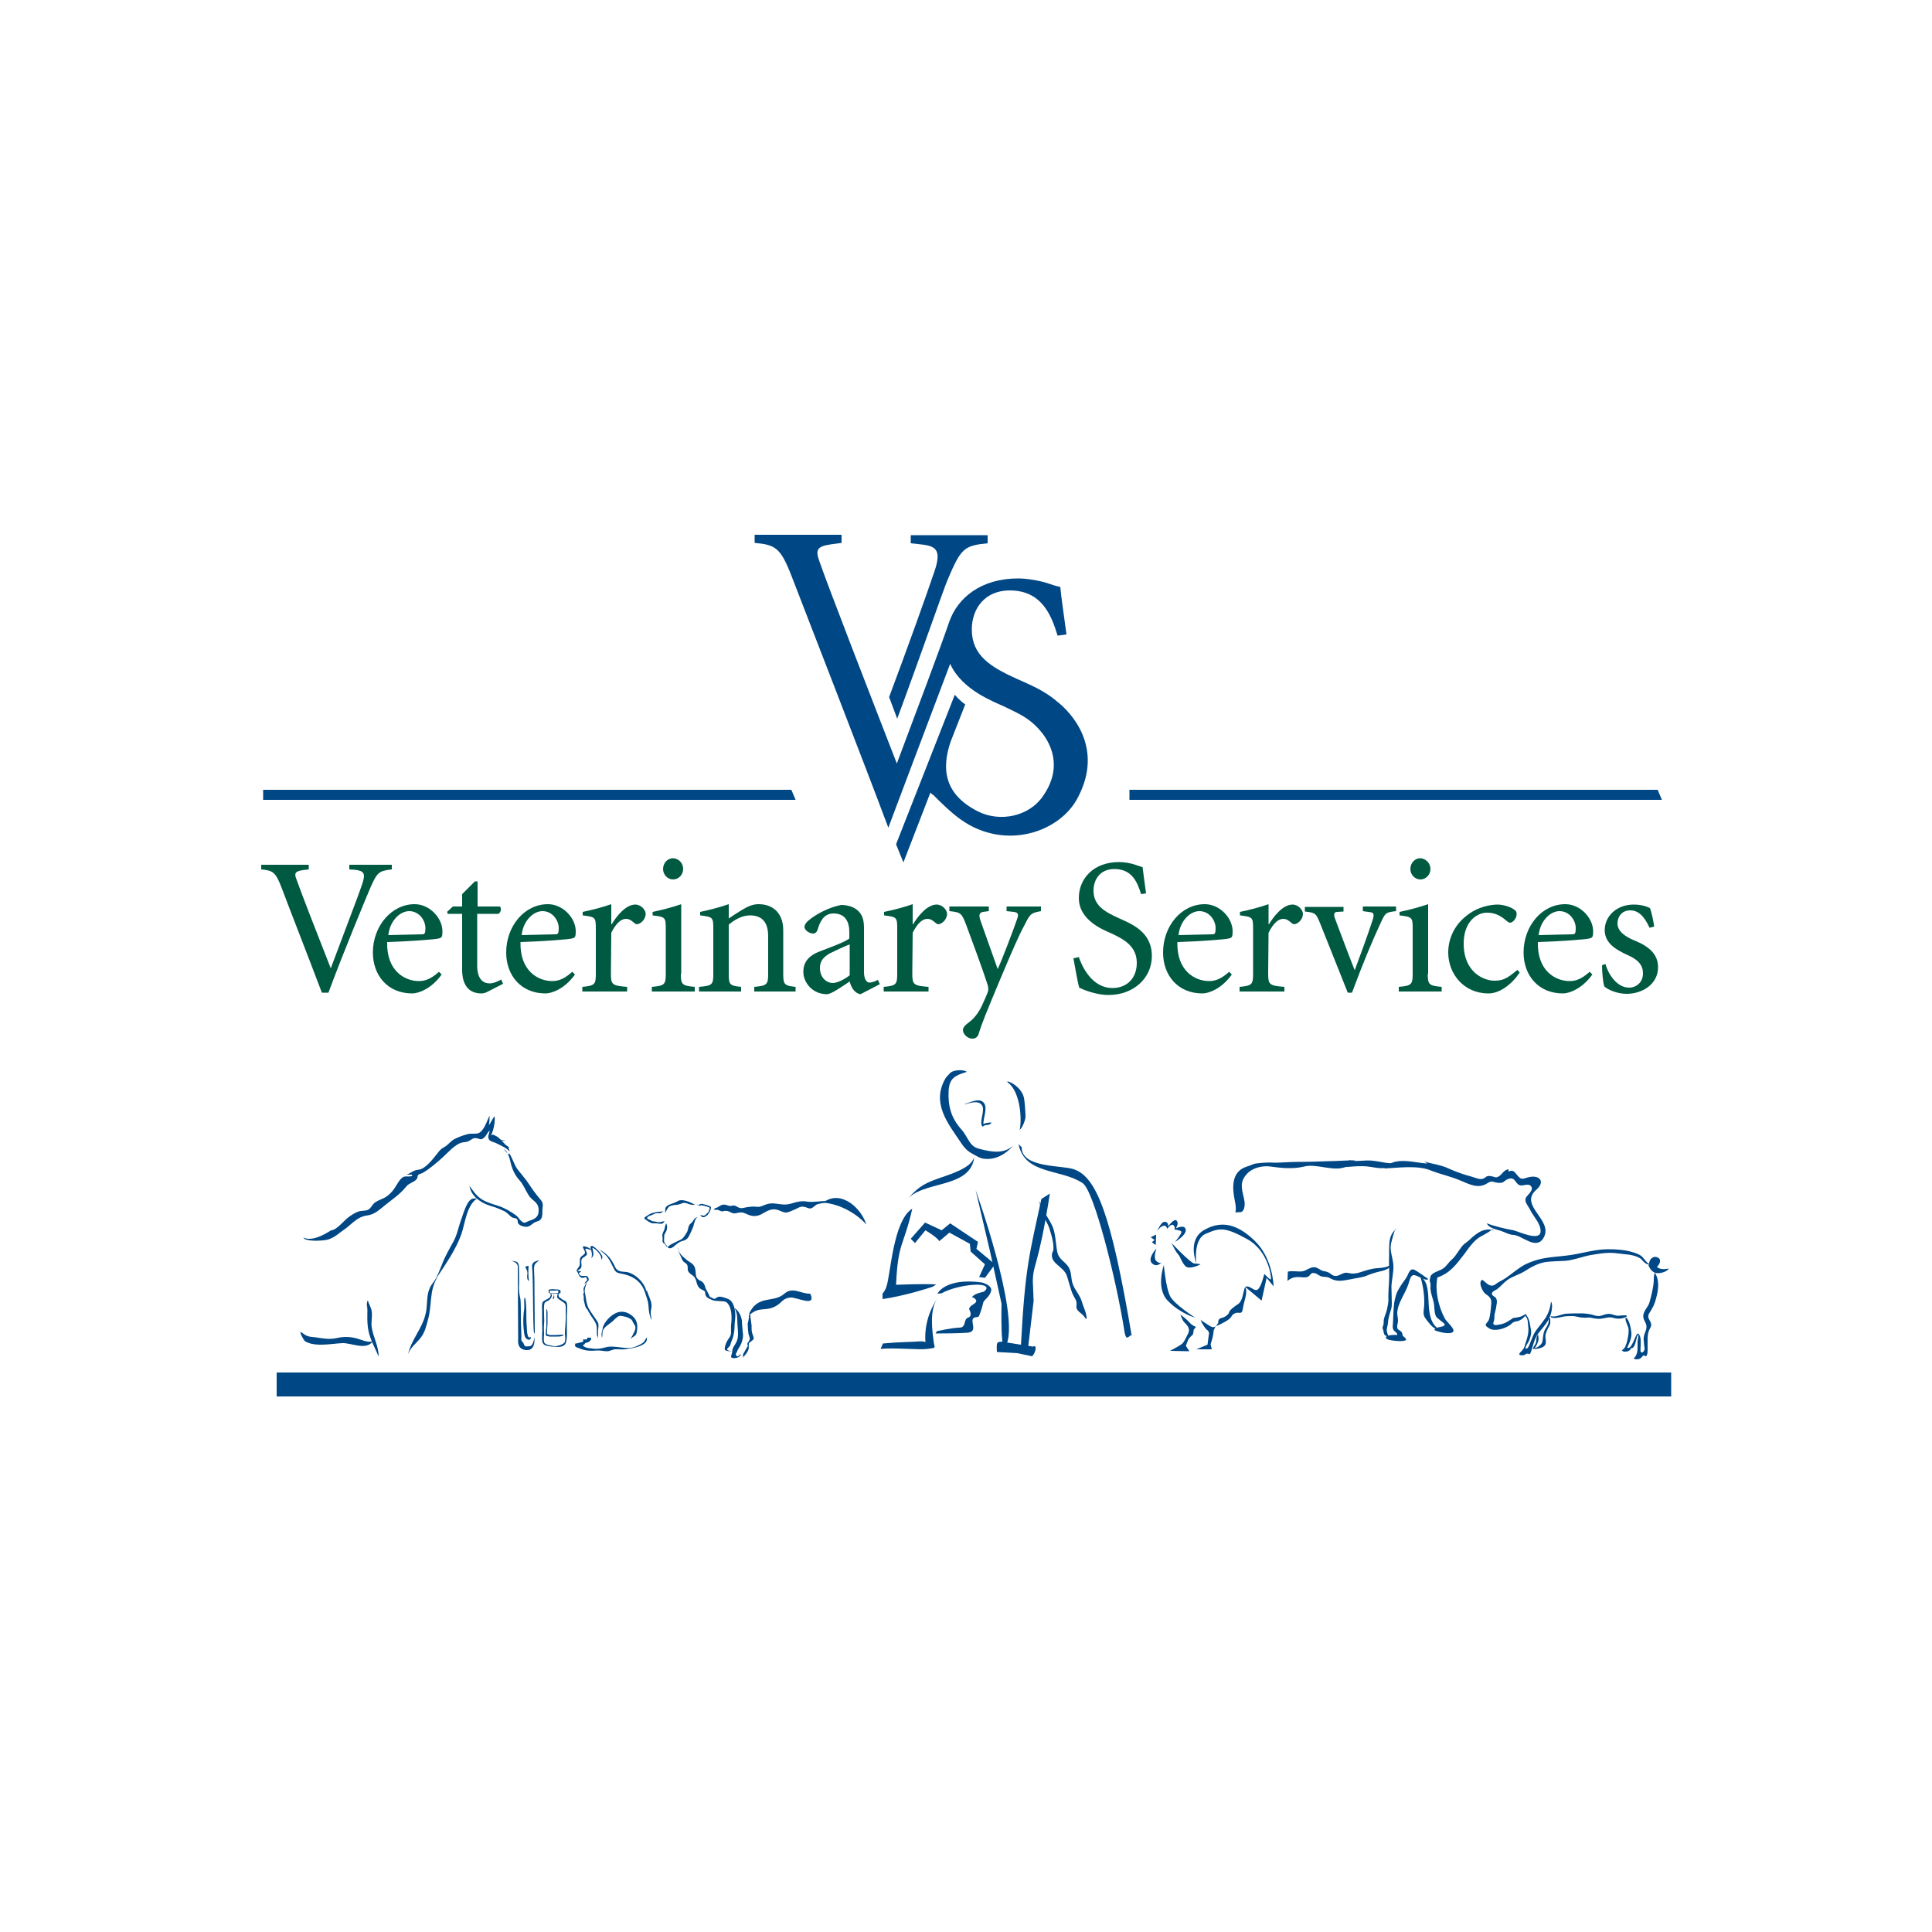 <?xml version="1.0" encoding="utf-8"?>
<!-- Generator: Adobe Illustrator 19.0.0, SVG Export Plug-In . SVG Version: 6.00 Build 0)  -->
<svg version="1.1" id="Layer_1" xmlns="http://www.w3.org/2000/svg" xmlns:xlink="http://www.w3.org/1999/xlink" x="0px" y="0px"
	 viewBox="0 0 500 500" style="enable-background:new 0 0 500 500;" xml:space="preserve">
<style type="text/css">
	.st0{fill:#004785;}
	.st1{fill:#005941;}
</style>
<g id="XMLID_1_">
	<path id="XMLID_3_" class="st0" d="M230.1,180.4c4.7-12.5,9.8-26.8,11.8-32.7c1.7-5.2,0.5-6.4-3.5-6.8l-2.7-0.3v-2.1h19.9v2.1
		c-6.1,0.6-6.9,1.3-10.3,9.3c-1.2,2.8-6.3,17.7-13.1,36.1L230.1,180.4z"/>
	<path id="XMLID_4_" class="st0" d="M273.5,181.5c-3.2-2.8-7.2-4.4-10.3-5.8c-6.9-3.1-11.7-6.1-11.7-12.8c0-5.4,3.4-10.1,9.8-10.1
		c8.3,0,10.8,6.4,12.4,11.7l2.3-0.3c-0.7-5.4-1.3-9.1-1.6-12.3c-1-0.2-2.3-0.6-3.4-1c-1.9-0.6-5-1.2-7.5-1.2
		c-9.5,0-15.7,4.9-17.9,11.4l0,0c-2,5.9-8.8,24-13.5,36.5c-6.6-17-17.8-45.8-20.1-52.5c-1-2.8-0.5-3.7,2.9-4.2l2.9-0.4v-2.1h-22.5
		v2.1c5.4,0.5,6.7,1.2,9.6,8.7c3.9,10.1,18.9,48.7,25,65c0,0,10-26.6,16-42.4c3.1,6.9,11.6,9.9,14.1,11.1c1.6,0.8,3.2,1.5,4.7,2.4
		c5.2,3,12,11.3,5.1,20.9c-3.5,5-10.9,6.7-16.7,3.8c-8.9-4.5-9.4-11.2-7.1-18l3.8-9.7c-1.7-1.2-2.7-2.5-2.7-2.5l-15.2,38.7l1.9,4.7
		l7-18.1c0.2,0.3,0.5,0.5,0.8,0.7c1.8,1.8,4.6,4.6,7.2,6.4c11.4,8,25.6,3.2,30.2-5.9C285.7,193.5,277.3,184.4,273.5,181.5z"/>
	<path id="XMLID_5_" class="st1" d="M83.3,256.9c-3.4-9-8.3-21.5-10.4-27.1c-1.6-4.2-2.3-4.5-5.3-4.8v-1.2h12.3v1.2l-1.6,0.2
		c-1.9,0.3-2.2,0.8-1.6,2.3c1.3,3.7,5.2,13.7,8.9,23.1c2.6-7,7-18.4,8.1-21.7c1-2.9,0.5-3.5-1.8-3.8l-1.5-0.1v-1.2h11v1.2
		c-3.4,0.4-3.8,0.7-5.7,5.1c-0.7,1.6-6.9,16.5-10.7,26.8H83.3z"/>
	<path id="XMLID_8_" class="st1" d="M100.5,242c0.4-3.7,3-6.2,5.4-6.2c2.6,0,4.2,2.4,4.2,4.4c0,1.4-0.2,1.6-0.9,1.6L100.5,242z
		 M113.6,251.5c-2,1.8-3.5,2.4-5.2,2.4c-3.6,0-8.4-2.6-8.2-10.1c6.3-0.2,12.5-0.7,13.2-0.9c0.9-0.2,1.1-0.3,1.1-1.9
		c0-3.4-3.3-7-7.2-7c-6,0-10.8,5.7-10.8,12.5c0,5.9,3.8,10.6,10.2,10.6c1.4,0,4.8-1,7.6-4.9L113.6,251.5z"/>
	<path id="XMLID_9_" class="st1" d="M123.5,249.9c0,3.9,1.9,4.6,3.2,4.6c0.9,0,2-0.4,3-1l0.5,1.1l-4.1,2.1c-0.5,0.3-1.2,0.4-1.5,0.4
		c-3.2,0-5-2.1-5-6.1v-14.5h-3.7l-0.2-0.5l1.5-1.4h2.4v-3.2l3.3-3.3h0.7v6.5h5.8c0.4,0.6,0.3,1.4-0.4,1.9h-5.5V249.9z"/>
	<path id="XMLID_12_" class="st1" d="M135,242c0.4-3.7,3-6.2,5.4-6.2c2.6,0,4.2,2.4,4.2,4.4c0,1.4-0.2,1.6-0.9,1.6L135,242z
		 M148.1,251.5c-2,1.8-3.5,2.4-5.2,2.4c-3.6,0-8.4-2.6-8.2-10.1c6.2-0.2,12.5-0.7,13.2-0.9c0.9-0.2,1.1-0.3,1.1-1.9
		c0-3.4-3.3-7-7.2-7c-6.1,0-10.8,5.7-10.8,12.5c0,5.9,3.8,10.6,10.2,10.6c1.4,0,4.8-1,7.6-4.9L148.1,251.5z"/>
	<path id="XMLID_13_" class="st1" d="M158.1,252c0,2.8,0.3,3.1,4.2,3.4v1.2h-11.6v-1.2c3.2-0.3,3.5-0.6,3.5-3.4v-11.6
		c0-3-0.1-3.1-3.4-3.5V236c2.4-0.5,4.8-1.1,7.4-2v5.2h0.1c1.2-2,3.6-5.1,6.1-5.1c1.5,0,2.7,1.4,2.7,2.4c0,0.9-0.6,2-1.6,2.5
		c-0.6,0.3-1,0.2-1.3-0.1c-0.7-0.6-1.3-1.1-2.2-1.1c-1.2,0-2.5,1-3.8,3.6L158.1,252L158.1,252z"/>
	<path id="XMLID_16_" class="st1" d="M176.2,252c0,2.8,0.3,3.1,3.6,3.4v1.2h-11.1v-1.2c3.3-0.3,3.6-0.6,3.6-3.4v-11.6
		c0-3-0.1-3.1-3.4-3.5V236c2.3-0.5,4.8-1.1,7.4-2V252L176.2,252z M176.8,224.9c0,1.5-1.2,2.7-2.6,2.7c-1.4,0-2.6-1.2-2.6-2.7
		c0-1.6,1.2-2.8,2.6-2.8C175.7,222.2,176.8,223.4,176.8,224.9z"/>
	<path id="XMLID_17_" class="st1" d="M188.6,237.7c1-0.7,2.1-1.4,3.4-2.2c1.5-0.9,2.8-1.5,4.3-1.5c4.1,0,6.4,2.7,6.4,6.7V252
		c0,2.8,0.3,3.1,3.2,3.4v1.2h-10.7v-1.2c3.3-0.3,3.6-0.6,3.6-3.4v-9.7c0-2.9-1-5.4-4.7-5.4c-2,0-4,1.1-5.5,2.4V252
		c0,2.8,0.2,3.1,3.2,3.4v1.2h-10.9v-1.2c3.5-0.3,3.7-0.6,3.7-3.4v-11.6c0-3-0.1-3.1-3.4-3.5V236c2.3-0.5,4.8-1.1,7.4-2V237.7
		L188.6,237.7z"/>
	<path id="XMLID_20_" class="st1" d="M219.9,252.4c-1.4,1.1-3.2,2-4.4,2c-1.5,0-3.3-1.3-3.3-3.9c0-1.8,0.9-2.8,2.6-3.8
		c1-0.5,4-1.9,5.1-2.3L219.9,252.4L219.9,252.4z M227.7,254.7l-0.5-1.1c-0.9,0.5-1.8,0.7-2.2,0.7c-0.7,0-1.4-0.9-1.4-2.7v-11.3
		c0-1.8-0.2-3.6-1.9-4.9c-1-0.8-2.6-1.2-4-1.2c-3.6,0.7-6.6,2.6-7.8,3.5c-1.1,0.8-1.7,1.5-1.7,2.2c0,0.9,1.4,1.7,2.2,1.7
		c0.6,0,1-0.4,1.2-1c0.6-2.1,1.6-4.2,4.1-4.2c2.7,0,4.1,1.7,4.1,4.8v1.7c-1.5,1.1-5.6,2.5-8.1,3.5c-2.6,1.1-3.8,2.8-3.8,5.1
		c0,2.8,2.4,5.8,6.1,5.8c1.1,0,3.8-1.9,5.9-3.3c0.3,1.3,1.1,3,2.8,3.3L227.7,254.7z"/>
	<path id="XMLID_21_" class="st1" d="M236.1,252c0,2.8,0.3,3.1,4.2,3.4v1.2h-11.6v-1.2c3.2-0.3,3.5-0.6,3.5-3.4v-11.6
		c0-3-0.1-3.1-3.4-3.5V236c2.4-0.5,4.8-1.1,7.4-2v5.2h0.1c1.2-2,3.6-5.1,6.1-5.1c1.5,0,2.7,1.4,2.7,2.4c0,0.9-0.6,2-1.6,2.5
		c-0.6,0.3-1,0.2-1.3-0.1c-0.7-0.6-1.3-1.1-2.2-1.1c-1.2,0-2.5,1-3.8,3.6L236.1,252L236.1,252z"/>
	<path id="XMLID_22_" class="st1" d="M255.9,235.8l-1.5,0.2c-1.1,0.2-1.1,1-0.6,2.4l4.4,12.4c1.3-2.8,4.3-10.8,4.9-12.6
		c0.6-1.6,0.5-2-0.7-2.2l-1.9-0.2v-1.2h8.9v1.2c-2.7,0.5-2.8,0.7-4.3,3.7c-1.4,2.5-3.2,6.7-6.4,14.3c-3.3,7.9-4.6,11-5.4,13.7
		c-0.3,1-1,1.3-1.6,1.3c-1.3,0-2.5-1.1-2.5-2.3c0.1-0.7,0.6-1.2,1.4-1.8c1.4-1,2.6-2.5,3.5-4.4c0.7-1.5,1.4-3.1,1.6-3.7
		c0.1-0.5,0.1-1.1-0.1-1.7c-1.7-5.3-4.1-11.5-5.5-15.4c-1.2-3.1-1.3-3.4-4.4-3.7v-1.2h10.2L255.9,235.8L255.9,235.8z"/>
	<path id="XMLID_23_" class="st1" d="M279.2,247.7c0.8,2.4,3.4,8,8.7,8c3.8,0,6.3-2.6,6.3-6.5c0-4.3-3.3-6.1-6.5-7.6
		c-1.7-0.8-8.5-3.2-8.5-9.2c0-5,3.8-9.3,10.4-9.3c1.4,0,3.1,0.3,4.2,0.7c0.7,0.2,1.4,0.5,1.9,0.6c0.2,1.8,0.5,3.8,0.9,6.8l-1.3,0.2
		c-0.9-3-2.3-6.5-6.9-6.5c-3.6,0-5.4,2.6-5.4,5.6c0,3.7,2.7,5.4,6.5,7.1c3.3,1.5,8.6,3.5,8.6,9.8c0,5.8-4.8,10.1-11.2,10.1
		c-1.8,0-3.5-0.4-4.8-0.8c-1.3-0.4-2.2-0.8-2.8-1.1c-0.4-1.3-1-4.9-1.5-7.6L279.2,247.7z"/>
	<path id="XMLID_26_" class="st1" d="M305,242c0.4-3.7,3-6.2,5.4-6.2c2.6,0,4.2,2.4,4.2,4.4c0,1.4-0.2,1.6-0.9,1.6L305,242z
		 M318.1,251.5c-2,1.8-3.5,2.4-5.2,2.4c-3.6,0-8.4-2.6-8.2-10.1c6.3-0.2,12.5-0.7,13.2-0.9c0.9-0.2,1.1-0.3,1.1-1.9
		c0-3.4-3.3-7-7.2-7c-6.1,0-10.8,5.7-10.8,12.5c0,5.9,3.8,10.6,10.2,10.6c1.4,0,4.8-1,7.6-4.9L318.1,251.5z"/>
	<path id="XMLID_27_" class="st1" d="M328.2,252c0,2.8,0.3,3.1,4.2,3.4v1.2h-11.6v-1.2c3.2-0.3,3.5-0.6,3.5-3.4v-11.6
		c0-3-0.1-3.1-3.4-3.5V236c2.4-0.5,4.8-1.1,7.4-2v5.2h0.1c1.2-2,3.6-5.1,6.1-5.1c1.5,0,2.7,1.4,2.7,2.4c0,0.9-0.6,2-1.6,2.5
		c-0.6,0.3-1,0.2-1.3-0.1c-0.7-0.6-1.3-1.1-2.2-1.1c-1.2,0-2.5,1-3.8,3.6L328.2,252L328.2,252z"/>
	<path id="XMLID_28_" class="st1" d="M348.8,256.9l-7.1-17.8c-1.1-2.7-1.2-2.9-4-3.2v-1.2h10v1.2L346,236c-0.7,0.1-1,0.5-0.4,2
		c1.6,4.2,3.4,9.1,5,13.1c1.5-4.1,3.2-8.6,4.6-12.9c0.5-1.5,0.3-2-0.4-2.1l-2.1-0.3v-1.2h8.6v1.2c-2.8,0.3-2.8,0.5-4.1,3.3
		c-2.1,4.5-4.6,10.5-7.3,17.8H348.8L348.8,256.9z"/>
	<path id="XMLID_31_" class="st1" d="M369.5,252c0,2.8,0.3,3.1,3.6,3.4v1.2H362v-1.2c3.3-0.3,3.6-0.6,3.6-3.4v-11.6
		c0-3-0.1-3.1-3.4-3.5V236c2.3-0.5,4.8-1.1,7.4-2V252z M370.2,224.9c0,1.5-1.2,2.7-2.6,2.7c-1.4,0-2.6-1.2-2.6-2.7
		c0-1.6,1.2-2.8,2.6-2.8C369,222.2,370.2,223.4,370.2,224.9z"/>
	<path id="XMLID_32_" class="st1" d="M393.3,251.7c-2.1,3.1-5.2,5.4-8.1,5.4c-6.4,0-10.4-5.1-10.4-10.6c0-3.8,1.8-7.2,4.6-9.4
		c3-2.5,6.5-3,8.2-3c1.2,0,3.3,0.5,4.4,1.4c0.4,0.3,0.5,0.6,0.5,1.1c0,1.1-1,2.2-1.7,2.2c-0.2,0-0.4-0.1-0.8-0.4
		c-2-1.8-3.6-2.2-5.2-2.2c-2.5,0-6,2.2-6,8c0,7.6,5.4,9.6,7.9,9.6c2.2,0,3.3-0.5,6-2.8L393.3,251.7z"/>
	<path id="XMLID_35_" class="st1" d="M398.2,242c0.4-3.7,3-6.2,5.4-6.2c2.6,0,4.2,2.4,4.2,4.4c0,1.4-0.2,1.6-0.9,1.6L398.2,242z
		 M411.4,251.5c-2,1.8-3.5,2.4-5.2,2.4c-3.6,0-8.4-2.6-8.2-10.1c6.3-0.2,12.5-0.7,13.2-0.9c0.9-0.2,1.1-0.3,1.1-1.9
		c0-3.4-3.3-7-7.2-7c-6.1,0-10.8,5.7-10.8,12.5c0,5.9,3.8,10.6,10.2,10.6c1.4,0,4.8-1,7.6-4.9L411.4,251.5z"/>
	<path id="XMLID_36_" class="st1" d="M415.5,249.5c0.8,2.9,3.1,6.1,6.1,6.1c1.8,0,3.6-1.3,3.6-3.7c0-2.1-1.2-3.5-3.9-4.7
		c-3.3-1.5-6-3.2-6-6.5c0-3.6,3.1-6.6,7.5-6.6c1.8,0,3.2,0.4,4.2,0.9c0.5,1.2,1,4,1.1,4.8l-1.2,0.3c-1.5-3.3-3.1-4.5-5-4.5
		c-2.3,0-3.3,1.8-3.3,3.4c0,2.1,2.2,3.5,4.4,4.4c3.7,1.5,6.1,3.5,6.1,6.9c0,4.6-4.3,6.9-8.1,6.9c-2.6,0-4.9-1.1-5.8-1.9
		c-0.3-0.8-0.6-3.5-0.6-5.5L415.5,249.5z"/>
	<polygon id="XMLID_37_" class="st0" points="68.1,204.4 204.8,204.4 205.9,207 68.1,207 	"/>
	<polygon id="XMLID_38_" class="st0" points="292.3,204.4 429,204.4 430.1,207 292.3,207 	"/>
	<rect id="XMLID_39_" x="71.6" y="355.2" class="st0" width="360.9" height="6.2"/>
	<path id="XMLID_40_" class="st0" d="M127,293.9c0.7-1.1,1.2-3.6,1-5c-0.6,0.6-0.9,1.6-1.5,2.3c0.2-0.8,0.2-1.6,0.2-2.5
		c-0.6,1.2-1.5,4.2-3,4.6c-0.8,0.2-1.8,0-2.6,0.2c-1.2,0.3-2.3,0.7-3.5,1.3c-0.9,0.5-1.4,1.2-2.2,1.8c-0.8,0.5-1.3,0.7-1.9,1.5
		c-1.1,1.4-2.8,3.7-4.4,4.4c-0.6,0.3-1.3,0.2-1.9,0.5c-0.7,0.3-1.3,0.8-2,1c0.2,0,1,0,1.4,0c0,0.1,0.1,0.2,0.1,0.3
		c-0.9,0.4-1.7-0.1-2.5,0.4c-0.8,0.6-1.2,1.4-1.7,2.2c-0.9,1.5-2.1,2.8-3.7,3.4c-0.7,0.3-1.4,0.6-2,1.1c-0.5,0.5-0.8,1.2-1.4,1.6
		c-0.8,0.5-1.8,0.2-2.8,0.6c-0.8,0.3-1.7,0.9-2.4,1.4c-1.1,0.8-3.2,3.5-4.6,3.4l0.1,0c-1.9,1.2-4.9,2.9-7.2,1.9
		c0.5,1.1,4.9,0.8,5.9,0.6c1.9-0.3,3.6-2,5.1-3c1.7-1.3,3.1-3,5.3-3.3c2.3-0.3,3.3-1.5,5.1-2.9c1.9-1.5,3.7-2.7,5.3-4.7
		c0.8-0.9,1.9-1,2.6-1.8c0.3-0.3,0.2-0.8,0.4-1.1c0.3-0.3,0.6-0.3,1.1-0.5c1.9-1.1,3.6-2.6,5.3-4.1c1.3-1.2,3.1-3.3,4.9-3.8
		c0.8-0.2,1.1,0,2-0.5c0.9-0.5,1-0.8,2-0.6c0.8,0.2,1,0.5,1.8-0.2c0.6-0.5,0.8-1.3,1.4-1.8c0,0.7-0.6,1.5-0.2,2.2
		c0.3,0.6,1.1,0.7,1.8,1c1.4,0.7,2.5,1.1,3.6,2.2c-0.2-1.1-1-1.6-1.7-2.4c-0.9-1-1.5-1.6-2.8-2"/>
	<path id="XMLID_41_" class="st0" d="M128.3,294.5c0.7,0.5,1.7,0.6,2.6,0.7c-0.5,0.1-1.3,0.1-1.8-0.1c0.4,1.2,2.2,1,2.7,2
		c-1.3,0-2.9-1.2-3.4-2.4"/>
	<path id="XMLID_42_" class="st0" d="M131.8,298.5c0.9,1.3,1.2,2.9,2.2,4.2c1,1.3,2.1,2.5,3,3.9c0.9,1.4,1.9,2.7,3,4
		c0.6,0.8,0.5,1.3,0.4,2.1c-0.1,0.8,0.1,1.9-0.3,2.6c-0.4,0.8-1.1,0.7-1.8,1.1c-0.7,0.4-1.1,1-2,1.1c-0.8,0-1.8-0.3-2.2-0.9
		c-0.2-0.3,0-0.7-0.3-1.1c-0.2-0.2-0.8-0.3-1.2-0.4c-0.8-0.5-1.3-1.3-2.2-1.7c-0.8-0.4-1.6-0.7-2.4-1c-1.8-0.5-3.2-1-4.7-2.3
		c-1-0.9-1.6-2-1.8-3.2c1.1,1.5,1.7,2.5,3.2,3.5c1.3,0.8,2.8,1.2,4.3,1.7c1.6,0.5,3.1,1.4,4.5,2.4c0.7,0.5,0.8,1,1.4,1.5
		c0.9,0.8,1.1,0.3,1.9,0c1.6-0.5,2.7-1,2.6-3c-0.1-2-1.7-2.2-2.6-3.7c-0.9-1.4-1.3-2.7-2.4-3.9c-1-1.1-1.7-2.5-2.1-3.9
		c-0.3-1.2-0.7-3.5-1.9-4.1c0.4,0.5,0.7,0.9,1.2,1.3"/>
	<path id="XMLID_43_" class="st0" d="M123.8,310c-3,1.5-3.4,6.5-4.4,9.4c-1.5,4.2-4.3,8.1-6.8,11.9c-0.4,0.7-1.1,1.6-1.7,2
		c1.6-1,2.8-4.4,3.5-6.1c0.7-1.9,1.9-4,2.9-5.8c1.1-2,1.3-3.8,2.1-5.9c0.5-1.4,1.3-4.3,2.5-5.1c0.6-0.4,1.4-0.2,2.1-0.2"/>
	<path id="XMLID_44_" class="st0" d="M113.1,330.7c-2,3.4-1.3,7-2.3,10.7c-0.5,1.8-0.8,3.4-2,4.9c-1.1,1.4-2.6,2.4-3.2,4.2
		c0.8-3.7,3.6-6.6,4.5-10.3c0.5-1.8,0.3-3.8,0.7-5.6c0.4-1.7,1.2-2.5,2.2-3.9"/>
	<path id="XMLID_45_" class="st0" d="M95.1,337.8c0,2.3-0.2,4.5,0.3,6.8c0.5,2.3,1.7,4.3,2.6,6.5c0-2.7-1.4-5-1.8-7.6
		c-0.2-1.4,0.2-2.8,0-4.1c-0.1-1-0.8-1.9-1-2.9c-0.5,0.9-0.1,1.7-0.2,2.7"/>
	<path id="XMLID_46_" class="st0" d="M78.3,346.6c2.3,2.3,7.6,1.1,10.3,1c2.3-0.1,6.2,2,7.9-0.5c-1.3,0.5-3.2-0.5-4.5-0.8
		c-1.7-0.4-3.2-0.4-4.9,0c-1.8,0.4-3.5,0.1-5.4-0.2c-0.9-0.1-1.7-0.1-2.5-0.5c-0.6-0.3-0.9-0.7-1.5-0.9c0.1,0.7,1,2.5,1.8,2.7"/>
	<path id="XMLID_47_" class="st0" d="M167.3,334.3c-0.4-2.3-2.9-4.7-5.1-5.1c-0.8-0.1-1.9,0-2.6-0.7c-0.3-0.3-0.4-0.6-0.6-1
		c-0.4-0.8-0.8-1.5-1.4-2.2c-0.7-0.8-1.6-1.5-2.5-1.9c0.7,0.6,1.4,1.1,2,1.8c0.7,0.9,1.1,1.8,1.6,2.8c0.5,1.1,0.8,1.4,2,1.6
		c1.1,0.2,2.2,0.5,3.2,1.1c1.6,0.9,2.6,2.3,3.1,4c0.3,0.9,0.7,2,0.8,2.9c0.1,1,0.1,2,0.4,2.9c0.1,0.3,0.2,0.8,0.4,1.1
		c0-0.6-0.2-1.2-0.2-1.8c0-0.7,0.3-1.5,0.2-2.2c-0.1-1.3-1-2.6-1.2-3.8"/>
	<path id="XMLID_48_" class="st0" d="M155.5,326c1.4-0.7-1.3-3-1.9-3.4c-0.9-0.5-0.9,0.3-0.6,1c0.2,0.7,0.3,1.4,0,2
		c1-0.7,0.4-1.9,0.3-2.7c0.9,0.3,2.8,2.2,2.2,3.3"/>
	<path id="XMLID_49_" class="st0" d="M152.9,323.4c-0.3-0.5-1.6-1-2.1-0.8c0.1,0.5,0.6,1.1,0.6,1.6c-0.1,0.6-0.9,0.7-1.2,1.3
		c-0.3,0.6,0,1.4-0.2,2c-0.2,0.5-0.7,0.9-0.8,1.4c0.6,0.5,0.4,1.5,1.4,1.8c0.5,0.1,0.7-0.3,1.1-0.1c0.4,0.3,0.2,0.9,0,1.3
		c0.5-0.3,0.8-0.5,0.6-1.1c-0.2-0.6-0.5-0.6-1-0.6c-0.4,0-1,0.1-1.3-0.3c-0.5-0.5,0.1-0.5,0.4-0.9c-0.3-0.2-0.7,0.2-0.9-0.2
		c0.6-0.3,1-0.6,1-1.3c0-0.6-0.2-1.2,0.1-1.7c0.3-0.5,1.1-0.6,1.3-1.2c0.1-0.4-0.4-0.9-0.4-1.4c0.5-0.2,1,0.3,1.5,0.3"/>
	<path id="XMLID_50_" class="st0" d="M151.7,331.9c-0.1,0.6-0.6,1.1-0.7,1.7c0,0.3,0.1,0.5,0.1,0.8c0,0.3-0.1,0.4-0.2,0.7
		c0.3,0.1,0.1,1.1,0.2,1.4c0.1,0.4,0.2,0.8,0.3,1.3c0.1,0.4,0.3,0.8,0.6,1.1c0.3,0.5,0.5,0.9,0.8,1.4c0.5,0.8,1.2,1.6,1.5,2.5
		c0.3,0.9,0.1,1.9,0.2,2.8c0.1,0.3,0.3,0.6,0.1,1c0.3-0.7,0.1-1.7,0.2-2.5c0.1-0.7,0.2-1.5-0.2-2.1c-0.7-1.1-1.5-2.1-2.2-3.3
		c-0.6-1.1-0.7-2.3-0.9-3.5c-0.1-0.7-0.3-1-0.1-1.8c0.1-0.5,0.4-1,0.4-1.5c0-0.1,0.1-0.3,0.1-0.4c-0.4,0.1-0.5,0.5-0.7,0.8"/>
	<path id="XMLID_51_" class="st0" d="M155.9,343.9c0.4-1.8,2.3-3.8,4.1-4.3c1.4-0.4,2.9,0.2,3.9,1.2c0.9,0.9,1.1,1.9,1,3.2
		c-0.1,0.6-0.1,1.3-0.6,1.7c-0.4,0.3-0.8,0.5-1.2,0.8c0.4-0.4,0.8-1.3,1.1-1.9c0.3-0.8,0.4-1.2-0.1-1.9c-0.4-0.6-0.4-1.1-1-1.4
		c-0.5-0.3-1-0.5-1.6-0.6c-0.8-0.2-1.2-0.3-1.8,0.2c-0.6,0.4-1,1-1.6,1.4c-1,0.8-2.2,1.4-2.2,2.8c0,0.4,0,0.8-0.1,1.1
		c-0.3-1.1,0-1.7,0.3-2.7"/>
	<path id="XMLID_52_" class="st0" d="M167.4,346.3c0.3,1.7-2.7,2.4-3.8,2.6c-0.7,0.1-1.3,0.2-2,0.3c-0.8,0.1-1.7-0.1-2.5,0
		c-0.8,0.1-1.2,0.5-2,0.5c-0.8,0-1.4-0.2-2.3-0.2c-1.7,0.1-3.1,0.2-4.7-0.5c-0.7-0.3-1.6-0.3-1.2-1.3c0.5,0,0.9-0.2,1.4-0.3
		c0.5-0.1,0.9-0.2,0.5-0.7c0.4-0.1,0.8,0,1.2-0.1c0-0.1,0-0.3-0.1-0.4c0.4,0,0.7-0.1,1.1,0.1c0.1,0.8-1,1.2-1.6,1.3
		c0,0.6-1.1,0.3-0.2,0.9c0.6,0.4,1.4,0.4,2.1,0.5c1.2,0.2,2.3,0,3.4-0.3c2.5-0.7,5.3,0.8,7.8-0.2c0.6-0.3,1.4-0.6,1.9-1
		c0.5-0.4,0.7-1.1,1.1-1.5"/>
	<path id="XMLID_53_" class="st0" d="M132.2,326.3c0,0,1.8,0.2,1.8,1.6c0,1.3,0.1,17.7,0.1,18.4c0,0.7-0.4,2.9,2.1,3.1
		c2.6,0.2,2.1-3.4,2.1-3.4s-0.2,2.4-1.3,2.4c-1.1,0.1-1.2,0.1-1.4-0.5c-0.3-0.8-0.7-0.6-0.7-1.4c0.1-0.6-0.1-3.6-0.1-4.6
		c0-1,0-5.1-0.1-5.6c-0.1-0.5-0.4-1.7-0.4-3c0.1-1.3,0-5.3,0-5.3s0-0.8-0.3-1.2C133.7,326.3,132.2,326.3,132.2,326.3z"/>
	<path id="XMLID_54_" class="st0" d="M139.6,326.2c0,0-2,0.1-1.9,1.5c0.4,4,0.1,19.7,0.7,17.1c0-0.1-0.1-13.5-0.1-14.1
		c0-0.6-0.2-2.3,0-3.2C138.4,326.9,139.6,326.2,139.6,326.2z"/>
	<path id="XMLID_55_" class="st0" d="M135.9,327.9c0.3-0.2,0.6-0.3,0.9-0.3c-0.1,1.3-0.1,2.7,0.1,3.9c-0.6-0.2-0.5-1.4-0.4-1.9
		c0-0.8-0.2-0.9-0.5-1.6"/>
	<path id="XMLID_56_" class="st0" d="M135.7,336c-0.1,0.7,0,1.5,0,2.2c0,0.7-0.2,1.4-0.2,2.1c-0.1,1.1-0.1,2.2,0,3.3
		c0.1,0.7,0.1,1.8,0.4,2.4c0.3,0.7,1.5,1.2,1.5,0c-1.2,0.9-1-2.7-1.1-3.1c-0.2-2.4,0.1-4.7-0.4-7.1"/>
	<path id="XMLID_57_" class="st0" d="M142,333.8c0.6-0.2,1.1-0.2,1.7-0.1c0.3,0,0.7,0,1,0.1c0.5,0.1,0.4,0.5,0.3,0.9
		c-0.4,0.1-1.3,0.1-1.4,0.1c0.1,0,0.9-0.2,0.9-0.3v-0.4c-0.1-0.2-0.5-0.1-0.7-0.1c-0.6,0-1.2,0-1.9,0"/>
	<path id="XMLID_58_" class="st0" d="M142,334c0,0.2,0,0.4,0,0.6c0.7,0.3,1.8,0.3,2.6,0.1c-0.4,0-0.8,0-1.2,0c-0.3,0-0.8,0-1.1-0.1
		c-0.1-0.2,0-0.4,0-0.6C142.2,333.9,142.1,333.9,142,334"/>
	<path id="XMLID_59_" class="st0" d="M144.6,334.6c0,0.3-0.1,0.6,0,0.9c0.1,0.3,0.6,0.5,0.8,0.7c0.6,0.5,1.1,0.3,1.3,1.1
		c0.2,0.8,0,2.4,0,3.2c0,1.1,0,2.1,0,3.2c0,1.2,0.1,2.5-0.2,3.6c-0.3,1.4-1.9,1.3-2.9,1.3c0.6-0.3,2.4-0.6,2.6-1.4
		c0.2-0.7,0-1.5,0-2.2c0-1.2,0.3-3,0.2-5.5c0-0.5,0.1-1.4-0.1-1.9c-0.2-0.5-0.6-0.6-1-0.9c-0.2-0.2-0.5-0.3-0.7-0.5
		c-0.1-0.1-0.3-0.2-0.4-0.4C144.1,335.5,144.3,334.7,144.6,334.6"/>
	<path id="XMLID_60_" class="st0" d="M142.5,334.7c0.1,0.7-0.1,1.1-0.7,1.4c-0.4,0.3-1.2,0.5-1.4,1c-0.2,0.5-0.1,1.7-0.1,2.2
		c0,1,0,2,0,3c0,1.1,0.1,2,0,3c0,0.6-0.1,1.8,0.2,2.3c0.4,0.8,1.5,0.7,2.3,0.9c0.7,0.1,1.5,0,2.2-0.2c0.2-0.1,0.4-0.1,0.5-0.1
		c-0.8,0.1-1.8,0.3-2.6,0.1c-0.7-0.2-1.6-0.2-2-0.8c-0.3-0.4-0.1-1.8-0.1-2.3c0-0.8-0.1-1.7,0-2.5c0.1-0.9,0-1.8,0-2.6
		c0-0.9-0.1-2,0.1-2.8c0.2-0.5,1-0.6,1.4-1C142.7,335.9,143.1,335.1,142.5,334.7"/>
	<path id="XMLID_61_" class="st0" d="M141.4,338.7c0,1.3,0,2.5,0,3.8c0,0.6,0,1.2-0.1,1.7c0,0.4-0.1,1,0,1.5c0.3,0,0.7,0.2,1,0.2
		c0.4,0,0.9,0,1.3,0c0.4,0,2.1,0.1,2.3-0.5c-0.7,0-1.4,0.1-2.1,0.1c-0.4,0-0.9,0-1.4,0c-0.3,0-0.7-0.1-0.8-0.3c-0.1-0.2,0-0.9,0-1.1
		c0-0.6,0.1-1.1,0.1-1.7c0-0.9,0-1.8,0-2.7C141.7,339.3,141.6,339,141.4,338.7"/>
	<path id="XMLID_62_" class="st0" d="M143.3,335c0,0.4,0,0.9-0.4,1.1c0.1,0,0.3,0,0.4,0C143.6,335.8,143.4,335.3,143.3,335"/>
	<path id="XMLID_63_" class="st0" d="M427,327.2c-1.2-0.5-1.5-1.8-2.6-2.4c-0.9-0.5-2.3-0.9-3.3-1.1c-2.1-0.4-4.7-0.5-6.8-0.3
		c-2.1,0.2-4,0.7-6.1,1.1c-1,0.2-2.2,0.4-3.3,0.5c-1.3,0.1-2.5,0.3-3.8,0.4c-2.3,0.3-4.2,0.8-6.3,1.8c-1.8,0.9-3.3,2.3-4.9,3.4
		c-0.7,0.5-1.5,0.9-2.2,1.3c-0.5,0.3-0.8,0.7-1.4,0.8c-1.1,0.2-1.9-1-2.7-1.5c-1.2,0.6,0.2,3.3,0.9,3.7c1.2,0.8,1.6,1.3,1.4,2.9
		c-0.1,1.1-0.2,2.7-0.6,3.8c-0.2,0.5-0.9,1-0.8,1.4c0.1,0.3,0.9,0.8,1.1,0.9c1.5,0.7,3.9-0.1,5.2-1c0.4-0.3,0.7-0.7,1.1-0.8
		c0.4-0.2,0.8-0.1,1.2-0.3c0.9-0.4,1.5-1,2-1.8c-0.5,0.1-1.2,0.7-1.8,0.8c-1.1,0.3-1.4,0.2-1.7,0.3c-0.9,0.6-2,1.4-3.1,1.6
		c-0.4,0.1-1.4,0.3-1.7,0.2c-0.7-0.3-0.1-0.9-0.1-1.4c0.1-0.6,0-1.1,0.2-1.8c0.2-0.7,0.3-1.3,0.4-2c0.1-0.6,0.2-1.1-0.1-1.7
		c-0.3-0.5-1.1-0.6-1.1-1.2c0-0.6,1-0.9,1.4-1.2c0.9-0.7,1.7-1.7,2.7-2.4c1.3-0.9,2.8-1.3,4.2-2.1c1.7-1.1,3.6-2.2,5.7-2.5
		c1.7-0.2,3.3-0.2,5-0.3c2.3-0.2,4.4-1.1,6.6-1.5c2.5-0.4,4.6-0.8,7.2-0.4c2.1,0.3,4,0.2,5.8,1.4C425.2,326.4,426,327.4,427,327.2"
		/>
	<path id="XMLID_64_" class="st0" d="M428.2,329.3c1.6,2.2,0.8,5.5,0.1,7.7c-0.3,1-0.8,1.7-1.3,2.6c-0.3,0.4-0.5,0.8-0.4,1.4
		c0.1,0.4,0.5,0.9,0.6,1.3c0.4,0.9-0.2,1.3-0.5,2.2c-0.3,0.8-0.3,1.6-0.3,2.5c0,0.8,0,1.6,0,2.4c0,0.7-0.1,2.2-1,1.3
		c-0.5,0.4-0.6,0.8-1.2,1c-0.4,0.1-1.1,0.2-1.4-0.2c0.7-0.4,1-1.7,1-2.5c0-0.6,0-1.2,0-1.8c0-0.5,0.4-1.4,0.1-1.8
		c-0.5,0.7-0.6,3.7-1.8,3.5c-0.1,0.8-1.5,1.1-2.1,0.8c-0.5-0.3-0.1-0.3,0.2-0.6c0.4-0.4,0.5-0.8,0.7-1.3c0.3-1,0.6-2.4,0.6-3.5
		c0-1.2-1-2.2-0.8-3.4c1,0.6,1.4,3,1.5,4c0.1,1.4-0.5,2.7-1.1,3.9c1.2,0.6,2.1-3.3,2.7-3.7c1,0.4,0.8,2.2,0.8,3.1
		c0,0.4-0.1,1.3,0,1.6c0.3,0.5,0.7,0.1,0.9-0.3c0.3-0.5,0-0.9,0-1.4c0-0.7-0.2-1.3-0.1-2c0.1-1,0.8-1.9,0.7-2.9
		c-0.1-1.1-1-1.7-0.8-2.9c0.2-1.3,1.3-2.1,1.6-3.3c0.4-1.4,0.8-3.1,1-4.5c0.1-0.6,0.1-1.1,0.1-1.7c0-0.6,0.2-1.1,0.2-1.6"/>
	<path id="XMLID_65_" class="st0" d="M426.8,327.2c-0.1-1.2,1-2.3,2.1-1.8c1.3,0.5,0.6,1.8-0.1,2.5c0.9,0.7,2.1,0.6,3.1,0.4
		c-0.5,0.8-1.9,1.2-2.9,1.2c-1.2,0-2-1-2.4-2.1"/>
	<path id="XMLID_66_" class="st0" d="M421,340.7c-1.1,0.7-2.5,0.7-3.7,0.3c-1.2-0.3-2.4,0.4-3.7,0.3c-0.7,0-1.4-0.2-2-0.3
		c-0.6-0.1-1.3,0.1-1.9,0c-0.8,0-1.6-0.3-2.5-0.4c-0.8,0-1.6,0-2.4,0.1c-0.6,0.1-3.5,0.9-3.5-0.1c1.1,0.4,2.6-0.4,3.8-0.6
		c1.4-0.1,2.8-0.1,4.1-0.1c1,0,1.7,0.1,2.7,0.3c0.6,0.2,1.3,0.4,1.9,0.4c1.1-0.1,1.9-0.8,3.2-0.5c0.8,0.2,1.3,0.5,2.1,0.4
		c0.6-0.1,1.4-0.1,1.8-0.1"/>
	<path id="XMLID_67_" class="st0" d="M394.7,340.6c0.8,0.5,0.7,1.9,0.8,2.7c0.2,1.5-0.2,2.9-0.7,4.3c-0.2,0.7-0.3,1.3-0.8,1.8
		c-0.2,0.3-0.9,0.8-0.8,1.1c0.1,0.3,0.9,0.3,1.2,0.2c0.5-0.2,0.5-0.4,1-0.4c0.2,0,0.2,0.3,0.5,0.1c0.2-0.1,0.2-0.4,0.3-0.5
		c0.2-0.5,0.3-1.1,0.5-1.6c0.3-1.1,0.7-2.3,1.4-3.2c0.8-1.1,1.8-2.1,2.5-3.3c0.3-0.6,0.6-1.2,0.8-1.9c0.2-0.6,0.5-2.5,0-3l0-0.1
		c-0.2,1.7-0.7,3.4-1.8,4.8c-0.8,1.2-1.8,2.2-2.5,3.4c-0.5,0.9-0.8,1.9-1.2,2.8c-0.1,0.3-0.3,0.8-0.6,1.1c-0.5,0.3-0.6,0.1-0.4-0.4
		c0.2-0.6,0.7-1.1,0.9-1.7c0.3-0.8,0.6-1.8,0.4-2.6c-0.2-1.2-0.4-3.3-1.4-4"/>
	<path id="XMLID_68_" class="st0" d="M401.2,341c-0.1,0.5,0.1,1,0,1.5c-0.1,0.5-0.4,0.9-0.6,1.3c-0.4,0.9-0.8,1.6-0.6,2.7
		c0.1,0.9,0.2,1.6-0.7,2.1c-0.7,0.4-1.6,0.5-2.4,0.5c0-0.1-0.1-0.2-0.1-0.3c0.8,0.1,1.1-0.1,1.7-0.6c0.7-0.6,0.7-1,0.8-1.9
		c0.1-0.9,0.2-1.7,0.7-2.5c0.5-0.7,0.9-1.5,0.8-2.5"/>
	<path id="XMLID_69_" class="st0" d="M398.1,345.3c-0.1,0.3,0.1,0.9,0.1,1.2c-0.1,0.4-0.1,0.7-0.3,1.1c-0.2,0.5-0.6,1.4-1.2,1.5
		c0.1-0.6,0.6-1,0.8-1.6c0.2-0.7,0-1.5,0.5-2.1"/>
	<path id="XMLID_70_" class="st0" d="M368.6,300.6c2.3,0.7,4.2,0.8,6.5,1.9c1.8,0.8,3.8,1.5,5.7,2c0.7,0.2,2.1,0.8,2.8,0.6
		c1-0.2,0.9-1,2.3-0.7c1.2,0.2,1.2,0.6,2.2-0.1c0.8-0.6,1.1-1.5,2.3-1.7c0,0.2,0,0.4,0,0.6c1.3-0.6,1.6,0.2,2.4,1.1
		c1.1,1.3,1.5,0.6,3.1,0.3c2.5-0.5,4.1,1.2,1.7,3.3c-4.7,4.1,4.5,7.8,1.9,12.4c-1.9,3.4-5.6-0.6-7.8-0.7c-1.4-0.1-2.1-0.7-3.4-1.1
		c-1.4-0.4-3.1-0.8-3.5-1.9c2.1,0.8,4.7,1.4,6.9,1.8c1.3,0.3,6.9,3,7,0.3c0.1-2-1.9-3.9-2.7-5.6c-0.6-1.2-1.7-2.2-1-3.3
		c0.5-0.7,1.9-1.8,1.3-2.7c-0.7-1.1-2.1,0-3.1-0.4c-1.1-0.5-1.1-2.2-2.8-1.6c-1.3,0.4-1,1.2-2.8,1c-1.5-0.2-1.4-0.7-2.8,0.2
		c-2.3,1.4-4.5,0.2-6.9-0.8c-2.3-1-5.1-1.6-7.4-2.5c-3.4-1.5-8.3-0.8-12.2-0.6c2.5-3.4,8.3-1.3,11.1-1.3"/>
	<path id="XMLID_71_" class="st0" d="M386.2,318.1c-1.1,1.1-2.8,1.6-4,2.6c-1.3,1.1-2.2,2.4-3.2,3.8c-2.1,2.7-3.7,5-7,6.1
		c-0.7,3.4,0.3,7.6,1.9,10.6c0.4,0.8,2.7,2.7,2.2,3.4c-0.6,1-4.3,0-4.9-0.4c0.4-1,2.6-0.6,2.7-1.4c0-0.4-2.1-1.6-2.3-2.2
		c-0.5-1.1-0.3-2.6-0.6-3.7c-0.3-1.2-0.7-2.1-0.8-3.4c0-0.6,0.1-1.2-0.1-1.7c-0.2-0.8-0.1-0.2,0.1-1.4c0.2-1,2.3-1.5,3.1-2
		c1-0.6,1.4-1.5,2.3-2.3c1-0.9,1.2-1.4,2-2.5c0.9-1.3,1-1.4,1.8-2c0.9-0.6,1.6-1.5,2.5-2.1c1.6-1.2,3-1.6,4.8-1.1"/>
	<path id="XMLID_72_" class="st0" d="M369.6,331.1c-1,0.4-2.6-1-3.6-1.1c-1-0.1-1.2,1.5-1.5,2.3c-0.8,2.5-2.8,4.9-2.9,7.5
		c0,0.7,0.2,1.3,0.2,2c0,0.6-0.4,1.5-0.1,2.1c0.2,0.3,0.8,0.5,1,0.8c0.3,0.4,0.2,0.6,0.3,0.9c0.2,0.4,0.9,0.6,0.9,1.2
		c-0.8,0.5-3.3,0.2-4.2,0c-0.4-0.1-1.2-0.3-1-0.8c0.2-0.5,2.3-0.6,2.9-0.5c0.1-0.6-0.8-0.9-1-1.4c-0.3-0.6-0.1-1.2-0.1-1.8
		c0.1-1.7,0.1-3.3,0.3-5c0.2-1.2,0.5-2.6,1.2-3.7c0.5-0.9,1.2-1.9,1.8-2.7c0.7-0.9,0.9-2.8,2.2-2.3c0.6,0.3,1.3,0.8,1.9,1.2
		c0.5,0.3,1,0.8,1.5,1"/>
	<path id="XMLID_73_" class="st0" d="M333.2,331.5c2.4-2.1,4.6,0,5.8-1.5c0.4-0.6,0.8-0.7,1.6-0.4c0.6,0.3,1,0.7,1.7,0.8
		c0.7,0.1,1.3,0,1.9,0.4c0.6,0.3,1,0.5,1.7,0.6c1.2,0.2,2.3-0.1,3.5-0.3c1.3-0.3,2.6-0.4,3.9-0.8c1.2-0.5,2.3-0.9,3.6-1.2
		c1-0.2,3-0.7,3.2-1.9c-1,0.8-2.3,0.9-3.6,1c-1.7,0.1-3,0.6-4.6,1.1c-0.6,0.2-1.3,0.3-1.9,0.3c-0.6,0-1.3-0.3-1.9-0.2
		c-0.7,0.1-1.4,0.7-2.2,0.8c-0.9,0.1-1.3-0.4-1.9-0.8c-0.6-0.3-1.1-0.4-1.7-0.5c-0.6-0.2-1.1-0.7-1.8-0.9c-1.3-0.3-2.2,0.8-3.4,1
		c-1,0.2-2.6-0.2-3.8,0.1"/>
	<path id="XMLID_74_" class="st0" d="M350.6,300.3c-2.5,0-4.8,0.2-6.3,0.2c-2.9,0.1-5.8,0.2-8.7,0.2c-2,0-3.7,0.2-5.7,0.2
		c-1.4-0.1-3.4,0-4.8,0.2c-0.8,0.1-1.6,0.6-2.4,0.8c-4.2,1.3-3.8,5.7-3.1,9c0.8,3.7-0.9,2.8,1.4,2.8c0.8,0,1.5-1.4,0.9-3.7
		c-0.6-2.6-1.1-4.2,0.9-6.3c1.4-1.5,4-2.1,6-1.8c2.9,0.4,5.8,0.7,8.7,0c3.4-0.9,8.2,1.7,11.3-0.2c0.5-0.3,0.9-0.8,1.5-1"/>
	<path id="XMLID_75_" class="st0" d="M361.4,318c-2.3,1.8-1.8,4.4-1.9,7c-0.1,2.1,0.1,4.3,0,6.4c-0.1,1.6-0.2,3-0.2,4.5
		c0.1,1.1-0.2,2.2-0.4,3.2c-0.2,0.9-0.8,1.9-0.8,2.8c0,0.6,0,0.8-0.2,1.3c-0.2,0.6-0.1,0.5,0.1,1.1c0.1,0.4,0.1,0.8,0.3,1.1
		c0.2,0.3,0.9,0.5,1.1,0.7c-0.1-0.4-0.4-1.1-0.5-1.6c-0.1-0.7,0.3-1.5,0.3-2.2c0.1-1.1,0.3-1.8,0.6-2.8c0.3-0.8,0.4-1.3,0.4-2.2
		c0-1.5-0.1-2.9-0.1-4.4c0.1-1.9,0.6-3.6,0.5-5.5c-0.1-1.8-1-3.7-0.6-5.6c0.3-1.1,0.7-2.9,1.2-3.8"/>
	<path id="XMLID_76_" class="st0" d="M367.7,330.8c0.7,2.3,1.1,5.5,0.8,7.9c-0.2,1.6-0.1,1.9,1,3.3c0.9,1.1,1.7,2.1,3,2
		c-2.5-1.3-2.7-4.8-2.8-7.3c-0.1-1.8-0.1-5.1-1.9-6.1"/>
	<path id="XMLID_77_" class="st0" d="M349,300.2c1.9,0.6,4.3-0.1,6.3,0.2c2.1,0.2,4.1,0.9,6.2,0.6c-2.3,1.6-3.8,1.5-6.7,1
		c-3-0.5-5.5,0.1-8.5,0.1c1.2-0.5,2.4-2.2,3.8-1.2"/>
	<polyline id="XMLID_78_" class="st0" points="299.2,319.5 297.8,320.2 298.8,320.9 298.1,321.5 299.1,322.2 	"/>
	<path id="XMLID_79_" class="st0" d="M299.4,318.8c0,0,1-2.6,2-2.6c1.1,0,0.9,1.2,0.9,1.2s1.6-2.2,2.2-1.5c0.7,0.7-0.2,2-0.2,2
		s1.8-0.9,2.4-0.1c1,1.5-2.6,3.6-2.6,3.6s2-2.4,1.6-2.7c-0.4-0.4-1.8-0.5-1.8-0.5s0.4-0.5-0.2-1.1c-0.6-0.6-1.6,0.9-1.6,0.9
		s-0.3-0.8-0.7-0.8C300.2,317.2,299.4,318.8,299.4,318.8z"/>
	<path id="XMLID_80_" class="st0" d="M303.2,321.7c0,0,5,5.3,5.9,5.3c0.9,0,1.6,0.2,1.6,0.2s-2.8,1.5-3.9,0.5c-1-1-1.3-2.5-2-3.2
		C304.1,323.7,303.2,321.7,303.2,321.7z"/>
	<path id="XMLID_81_" class="st0" d="M309.6,326.9c0,0-2.4-5.9,1.9-8.5c4.4-2.6,8.6-1.8,13.3,2.8c4.7,4.6,4.8,11.7,4.8,11.7
		l-1.8-2.2l-1.3,5.9l-4.3-3.6c0,0,0.6-0.2,1.2,0.1c0.7,0.3,1.4,1,2,0.7c1-0.6,1.8-4.1,1.8-4.1s1.5,1.6,1.7,1.4
		c0.2-0.3-0.5-7.3-6.1-10.4c-5.6-3.1-7.1-3-10.5-1.5C308.7,320.4,309.6,326.9,309.6,326.9z"/>
	<path id="XMLID_82_" class="st0" d="M299.3,323.1c0,0-2.4,2.5-1.2,3.8c1.3,1.3,2.5-0.2,2.5-0.2s-0.5,0.5-1.4-0.4
		C298.4,325.4,299.3,323.1,299.3,323.1z"/>
	<path id="XMLID_83_" class="st0" d="M301.2,327.4c0,0-2.2,6.1,1.1,9.3c3.2,3.3,7,4.3,7,4.3s-5.5-3.5-6.5-5.6
		C301.7,333.2,301.2,327.4,301.2,327.4z"/>
	<path id="XMLID_84_" class="st0" d="M305.5,340.2c0,0,0.4,1.3,0.9,1.9c0.5,0.6,1.8,1.5,1.1,3c-0.8,1.5-1,2.1-1.5,2.6
		c-0.5,0.5-3.2,1.9-3.2,1.9l5,0.1l-0.9-1.4c0,0,0.6-1.7,0.8-1.9c0.2-0.2,0.6-0.7,0.9-0.9c0.3-0.3,0.3-1.3,0.3-1.3l0.6-0.8
		c0,0-1.1-0.4-1.6-1.1C307.2,341.5,305.5,340.2,305.5,340.2z"/>
	<path id="XMLID_85_" class="st0" d="M311,342.3c0,0,1,1.7,1.4,1.9c0.4,0.2,0.5,0.8,0.5,0.8l-0.4,3l-2.9,1.2h4l-0.3-1.3
		c0,0,0.3-0.9,0.5-1.7c0.2-0.7,0.3-1.9,0.3-1.9l0.6-1.3c0,0-0.3,1-1.7,0.1c-1.4-0.9-2.2-1.4-2.3-1.6
		C310.6,341.2,311,342.3,311,342.3z"/>
	<path id="XMLID_86_" class="st0" d="M314.7,343.2c0,0,2.7-1.1,3.6-2c0.7-0.7,0.3-0.9,1.5-1.4c0.8-0.3,1.6,0.5,1.8-0.9
		c0.2-1.4,0.8-3.1,0.9-4.2c0.1-1.1-0.2-2.1-0.5-1c-0.3,1.1-0.5,3.1-1.6,3.8c-1.1,0.7-2.2,1.6-2.3,2.1c-0.1,0.5-1,1.3-2,1.5
		c-1,0.2-0.8,1.2-0.8,1.2L314.7,343.2z"/>
	<path id="XMLID_87_" class="st0" d="M171.7,313.4c0,0-0.5,0.2-1.1,0.2c-0.6,0-1.7,0.3-2,0.4c-0.3,0.1-1,0.5-1.1,0.6
		c-0.1,0.1-0.6,0.4-0.6,0.4s-0.2,0.2-0.1,0.4c0,0.2,0.2,0.1,0.3,0.2c0.1,0.1,0.6,0.5,0.8,0.6c0.2,0.1,0.8,0.4,1,0.4
		c0.2,0,0.9,0,1.1,0c0.2,0.1,1,0.1,1.3,0.1c0.3,0,0.7-0.7,0.7-0.7s-1.4,0.4-1.7,0.3c-0.4-0.1-0.9-0.2-1.1-0.2c-0.2,0-0.4,0-0.8-0.3
		c-0.4-0.2-0.9-0.3-0.9-0.5c0-0.1,0-0.3,0.2-0.4c0.2-0.2,0.8-0.4,1.1-0.5c0.3-0.1,0.7-0.4,1-0.4c0.2,0,0.4-0.1,0.7,0
		c0.3,0,0.7-0.1,0.8-0.2C171.2,313.7,171.7,313.4,171.7,313.4z"/>
	<path id="XMLID_88_" class="st0" d="M180.5,311.8c0.2,0.3,0.5-0.1,0.7-0.2c0.2-0.1,0.9,0,1.4,0.2l0.1,0c0.5,0.2,1.4,0.4,1.3,0.7
		c0,0.3-0.2,1-0.5,1.4c-0.3,0.3-0.2,0.5-0.6,0.7c-0.3,0.2-0.6,0.4-0.7,0.4c-0.1,0-0.5,0-0.6-0.1c-0.1-0.1-0.2-0.3-0.4-0.4
		c-0.2-0.1,0.5,0,0.7,0.1c0.2,0.1,0.6-0.1,0.8-0.3c0.2-0.2,0.5-0.5,0.6-0.6c0.1-0.1,0.3-0.6,0.3-0.8c0-0.1,0.2-0.3,0-0.4
		c-0.3-0.1-1.1-0.4-1.2-0.4c-0.1,0-0.3-0.1-0.5-0.1c-0.2,0-0.5-0.2-0.7,0c-0.2,0.3-0.6-0.3-0.8-0.3
		C180.2,311.7,180.5,311.8,180.5,311.8z"/>
	<path id="XMLID_89_" class="st0" d="M172.2,313.5c-0.4-1.9,1.9-1.8,3.1-2.6c1.2-0.8,3.3,0.2,4.6,0.9c-0.8,0.1-1.5-0.1-2.2-0.4
		c-0.9-0.3-1.2,0.1-2,0.3c-0.8,0.2-1.7,0.1-2.4,0.5c-0.5,0.3-0.9,1.2-1.1,1.7C172.1,313.7,172.1,313.6,172.2,313.5"/>
	<path id="XMLID_90_" class="st0" d="M172.4,316.6c-0.3,0.5-0.3,1.2-0.5,1.7c-0.2,0.5-0.5,0.9-0.5,1.5c0,0.3,0.1,0.5,0.1,0.8
		c0,0.3-0.1,0.5,0,0.8c0.1,0.3,0.3,0.4,0.6,0.6c0.2,0.1,0.2,0.4,0.4,0.6c0.1,0.1,0.3,0.1,0.4,0.2c-0.2,0-0.3-0.4-0.4-0.5
		c-0.1-0.2-0.3-0.4-0.4-0.5c-0.4-0.5-0.2-1.2-0.2-1.8c-0.1-0.6,0.5-1.1,0.6-1.6c0.2-0.6,0.2-1,0-1.6
		C172.4,316.7,172.4,316.6,172.4,316.6"/>
	<path id="XMLID_91_" class="st0" d="M183.5,335.6c0,0.9,1.7,1.1,2.4,1.1c0.7,0.1,1.9-0.1,2.4,0.6c1.2,1.4,1.1,3.9,0.9,5.6
		c-0.1,0.8,0.1,1.8-0.1,2.6c-0.2,0.6-0.7,1.1-1,1.7c-0.2,0.4-0.7,1.6-0.5,2.1c0.2,0.4,1.3,0.4,1.8,0.4c-0.3-0.1-1-0.1-1.2-0.4
		c-0.2-0.3,0.7-0.8,0.8-1.2c0.2-0.8,0.3-0.9,0.6-1.7c0.3-0.9,0.5-2.1,0.5-3.1c0-0.9,0.2-1.9,0.2-2.8c0-1.5-0.4-3.7-1.8-4.3
		c-0.8-0.3-1.7-0.7-2.5-0.6c-0.4,0-0.9,0.7-1.3,0.5c-0.3-0.1-0.6-0.4-0.9-0.4"/>
	<path id="XMLID_92_" class="st0" d="M190.1,338.5c0.5,1,0.7,1.8,0.7,2.9c0,1.3,0.2,2.6,0.2,3.9c0,1-0.2,1.8-0.8,2.7
		c-0.4,0.6-0.7,1.1-0.7,1.8c0,0.8-0.9,1.6,0.4,1.7c0.5,0,1.8-0.2,1.8-1.1c-0.6,0.5-0.8,1-1.2,0.3c-0.2-0.4,0-0.4,0.2-0.8
		c0.2-0.6,0.5-1,0.8-1.5c0.5-0.9,0.8-1.9,0.8-2.9c-0.1-1.2-0.3-2.7-0.3-3.8C191.7,340.3,191.2,339.3,190.1,338.5"/>
	<path id="XMLID_93_" class="st0" d="M194.2,339.6c-0.1,1.1,0.2,2.3,0.3,3.4c0,0.6,0,1.2,0.1,1.8c0.1,0.4,0.3,0.8,0.4,1.2
		c0.2,0.7-0.2,0.8-0.7,1.2c-0.2,0.1-0.4,0.3-0.5,0.5c-0.1,0.3,0.1,0.6-0.1,0.9c-0.1-0.2-0.3-0.6-0.3-0.8c0-0.2,0.3-0.5,0.4-0.7
		c0.5-0.7,0.1-1.1-0.1-1.9c-0.1-0.7-0.2-1.9-0.2-2.6C193.8,341.5,193.8,340.6,194.2,339.6"/>
	<path id="XMLID_94_" class="st0" d="M185.2,312.6c0.6,0,1.1-0.7,1.8-0.8c0.8-0.2,1.3,0.3,2.1,0.3c0.3,0,0.6-0.2,1-0.1
		c0.4,0.1,0.9,0.5,1.3,0.6c0.7,0.2,1.3-0.1,2-0.2c0.7-0.1,1.6-0.2,2.3-0.1c1.1,0.2,1.8-0.4,2.9-0.7c0.8-0.2,1.4-0.2,2.2-0.1
		c1.5,0.2,2.4,0.4,3.9,0c1.7-0.5,2.7-0.8,4.4-0.5c1,0.2,4.4-0.3,5.4-0.1c-0.5,0.4-2.9,0.5-3.4,1c-0.6,0.5-1.1,1-1.8,0.8
		c-0.6-0.2-1.2-0.5-1.9-0.4c-0.7,0.1-1.3,0.6-1.9,0.8c-0.6,0.2-1.4,0.7-2.1,0.7c-0.7,0-1.5-0.5-2.2-0.7c-1.5-0.4-2.5,0.2-3.9,1
		c-1,0.6-2.2,0.8-3.3,0.4c-0.6-0.2-1.1-0.5-1.8-0.7c-0.7-0.1-1.2,0.1-1.9,0.2c-0.7,0.1-0.8-0.1-1.5-0.4c-0.6-0.3-1.2-0.3-1.8-0.1
		c-0.3,0.1-1-0.4-1.4-0.4c-0.5-0.1-0.6,0.1-0.9-0.1"/>
	<path id="XMLID_95_" class="st0" d="M175.5,322.9c0,1.1,0.7,2.2,1.1,3.2c0.3,0.7,1.1,0.7,1.3,1.4c0.2,0.7-0.1,1.2,0.4,1.8
		c0.4,0.5,1,0.7,1.4,1.2c0.4,0.5,0.5,1.2,0.7,1.8c0.2,0.5,0.4,0.9,0.8,1.2c0.4,0.3,1.3,0.5,1.3,1c-0.1,1.8,2.4,1.9,1.3,1.6
		c0.2-0.3-1-2.2-1.2-2.7c-0.2-0.7-0.3-1.2-0.9-1.7c-0.5-0.3-0.9-0.4-1.3-0.9c-0.4-0.6-0.3-1.2-0.4-1.9c-0.2-2-1.4-2-2.6-3.1
		c-0.7-0.6-2-1.7-1.8-2.8"/>
	<path id="XMLID_96_" class="st0" d="M180.7,315c-0.8,0-1.1,1.9-1.3,2.5c-0.3,0.8-0.7,1.6-1.1,2.4c-0.4,0.8-1,1.1-1.8,1.3
		c-1,0.3-1.6,1-2.4,1.6c0,0-0.7,0.5-1.2,0.1c-0.5-0.4,1.9-1.4,2.9-1.9c1-0.4,1.1-0.8,1.8-1.8c0.7-1,0.3-1.9,1.2-2.6
		C179.5,316.1,179.6,315,180.7,315"/>
	<path id="XMLID_97_" class="st0" d="M192.3,351.3c0.7-0.8,1.8-2,1.4-3c-0.3,0-0.8,1.2-1,1.5c-0.3,0.5-0.7,1-0.2,1.5"/>
	<path id="XMLID_98_" class="st0" d="M213.5,310.9c4.4-2.8,9.4,1.8,10.7,6c-2.9-3.3-8.7-6.4-13.6-5.5c0.8-0.5,1.6-0.4,2.5-0.5"/>
	<path id="XMLID_99_" class="st0" d="M194.2,340.1c2.4-1.9,3.7-0.8,6-1.8c2.3-1,2-2.2,4.3-2.5c1.6-0.2,6.9,2.7,5.2-1
		c-2.4,0.1-4.5-1.9-6.7,0c-2.8,2.5-6.8,0.2-9.1,5.1c0.3,0.5-0.4,0.6,0,0.9"/>
	<path id="XMLID_100_" class="st0" d="M258,347.9c-0.1,0.7,0,2,0,2l5.3,0.3l3.8,0.8c0,0,0.7-0.6,0.9-1.8c0.2-1.2-0.7-0.7-0.7-0.7
		l-8.2-1.3C259.1,347.3,258.1,347.1,258,347.9z"/>
	<path id="XMLID_101_" class="st0" d="M272.5,323.6c-0.6,1.6-0.2,2.5,1,3.6c0.9,0.8,2,1.6,2.5,2.7c0.3,0.8,0.5,1.7,0.8,2.6
		c0.3,0.9,0.5,1.8,0.9,2.6c0.3,0.7,0.8,1.2,0.9,2c0.1,0.8-0.3,1.4,0.4,2.1c0.4,0.5,1,0.8,1.4,1.3c0.3,0.3,0.4,0.7,0.8,0.9
		c0.1-1.5-0.8-3-1.2-4.5c-0.5-1.7-1.7-2.9-2.3-4.4c-0.6-1.4-0.3-3.1-1.1-4.5c-1-1.6-2.6-2-3-4.1c-0.4-2.1-0.4-4.8-1.3-6.7
		c-0.7-1.5-1.7-2.9-2.5-4.3c-0.4-0.7-0.6-1.5-1-2.2c0.5,1.4,0.9,2.8,1.4,4.2c0.4,1.1,1.1,2,1.4,3.1c0.5,1.6,1.5,4.7,0.8,6.2"/>
	<path id="XMLID_102_" class="st0" d="M267.5,336.7l-1.4,11.8h-1.9c1.1-21,2.3-24.1,5.3-38.2l2.2-1.4c-3,19.3-4.4,18.1-4.4,22.8"/>
	<path id="XMLID_103_" class="st0" d="M242.6,334.8c0,0,2-4.2,11.5-2.9c0,0,2.8,0.7,2.4,2.2c-0.4,1.5-1.7,2.2-2,2.9
		c-0.2,0.7-0.4,1.5-0.4,1.5s-0.4,1.3-0.7,2c-0.2,0.7-1.5,0-1.7,1.1c-0.2,1.1,1.1,3.1-1.3,3.3c-2.4,0.2-8.3,0.2-8.3,0.2l0.4-0.6
		c0,0,4.1-0.9,5.7-0.9c1.5,0,1.3-1.1,1.7-2c0.4-0.9,1.3-0.4,1.3-1.5c0-1.1-0.7-1.1-0.2-1.8c0.4-0.7,2.2-1.1,1.5-2
		c-0.7-0.9-1.3-0.2-0.7-0.9c0.7-0.7,2.8-1.1,2.8-1.1s2.2-1.5-1.1-1.8c-3.3-0.2-8,1.1-9.8,2.2L242.6,334.8L242.6,334.8z"/>
	<path id="XMLID_104_" class="st0" d="M245.7,319l5.3,2.9l0.2,2l3.7,3.3l-1.5,3.3l1.5,0.2l2.6-3.5l-4.8-4l0.4-1.8l-7.2-4.8l-2.2,1.8
		l-4.3-2l-3.7,4.2l1.1,1.1l2.7-3.3c0,0,2.9,1.7,3.6,2.8"/>
	<path id="XMLID_106_" class="st0" d="M242.5,336.2c0,0-3.5,4.6-3,11.2c0,0-0.1-0.4-2.3-0.2c-1.1,0.1-4.7,0.1-8.7,0.5l-0.6,1.4
		c3-0.4,9.9,0.3,12.1,0c2.6-0.4,1.8,0,1.6-2.2C241.3,344.7,240.5,339.1,242.5,336.2z"/>
	<path id="XMLID_107_" class="st0" d="M231.9,332.5c0.5-11.2,1.9-9.6,4.2-19.7c-5,3.1-5.6,17.1-6.7,20.2c-0.2,0.7-0.6,1.3-1,1.8v1.4
		c6.2-0.9,13-3.2,13-3.2l0.9-0.6C238.7,332.2,231.9,332.5,231.9,332.5z"/>
	<path id="XMLID_108_" class="st0" d="M252.5,308c0,0,11.1,30.9,8.1,39.7c-1.8,5.3-1.4-10.3-1.4-10.3l-3-13.6L252.5,308z"/>
	<path id="XMLID_112_" class="st0" d="M252.1,299.2c-0.2,3.1-6.9,4.9-9.3,5.8c-4.3,1.5-5.5,2.6-8.3,5.7c4.1-5.2,15.7-3,17.5-10.4"/>
	<path id="XMLID_113_" class="st0" d="M264.4,296.9c0,5.4,10.2,4.6,13.5,5.7c5.8,2,9.6,11.2,15,43.2c-0.3-1.1-1.4,2.2-1.9-1.3
		c-2.2-13.9-7.9-36.3-10.8-38.3c-5.7-3.8-15-2.1-16.6-10.1"/>
	<path id="XMLID_114_" class="st0" d="M250,285.7c1.5-0.4,3.7-1,4.3,0.7c0.5,1.4-1,4.2,0,5.2c0.7-0.8,1.8-0.1,2.3-1.1
		c-0.7,0-1.5,0.1-2.1,0.4c-0.1-1.4,1.2-4.2,0.1-5.5c-1.3-1.5-3.6,0.1-5.1,0.3"/>
	<path id="XMLID_115_" class="st0" d="M244.8,278.9c-3.9,6.4,0.5,11.8,3.6,16.4c0.8,1.2,1.6,2.4,3.1,3.2c1.1,0.6,2.1,1.3,3.3,1.4
		c3,0.3,5.6-1.3,7.5-3.5c-2.5,2.4-5.9,1.7-8.9,0.9c-2.6-0.6-2.8-3-4.6-5c-2.6-2.9-3.5-6-3.3-10c0.2-3.4,1.8-4,4.7-4.9
		c-0.6-0.6-3.6-0.7-4.5,0.5"/>
	<path id="XMLID_116_" class="st0" d="M260.2,279.8c3.6,1.6,4.4,9.2,3.7,12.6c0.7-0.5,1.5-2.6,1.5-3.4c0-1-0.2-3.9-0.4-4.9
		c-0.8-3.4-5.3-4.9-4.1-3.9"/>
</g>
</svg>
